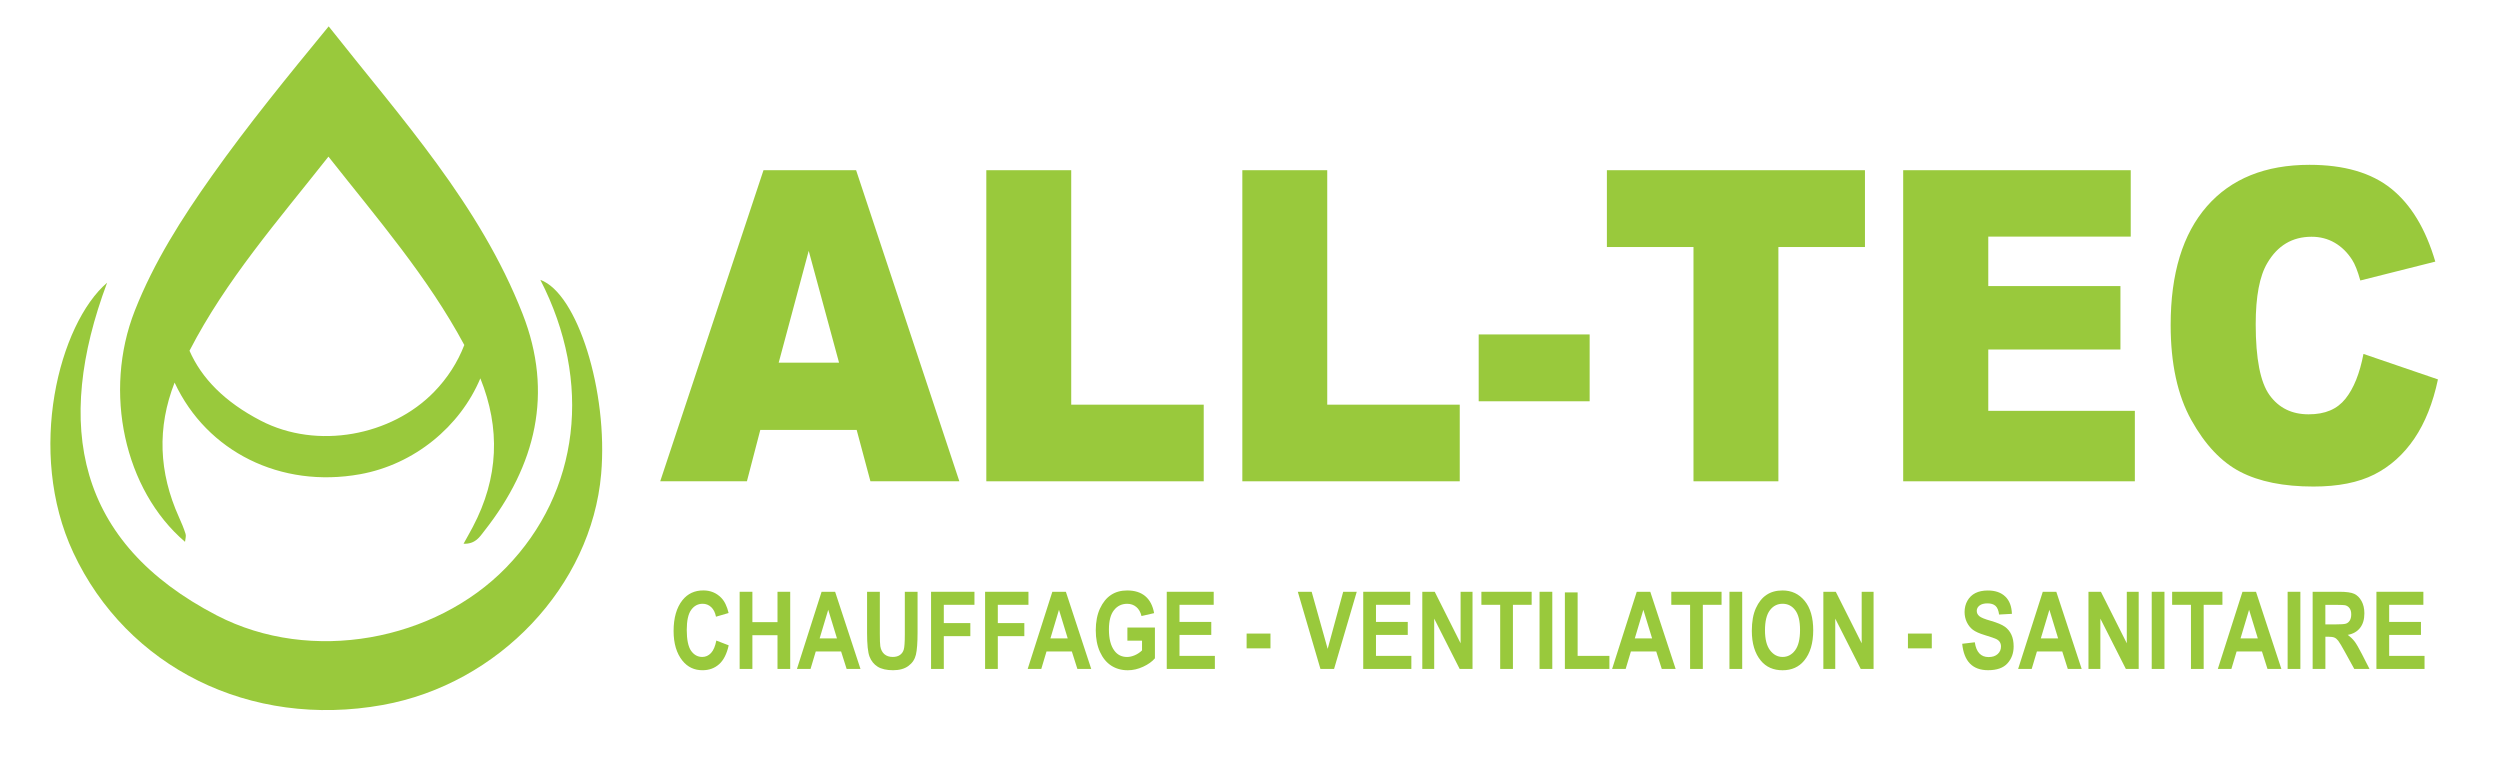 <svg xmlns="http://www.w3.org/2000/svg" id="Layer_1" data-name="Layer 1" viewBox="0 0 794.47 242"><defs><style>      .cls-1 {        fill: #99c93c;      }    </style></defs><path class="cls-1" d="m272.24,136.63h-30.63l-4.25,16.32h-27.55l32.82-98.86h29.43l32.81,98.86h-28.26l-4.37-16.32Zm-5.6-21.38l-9.64-35.54-9.54,35.54h19.17Z"></path><polygon class="cls-1" points="313.44 54.09 340.42 54.09 340.42 128.6 382.53 128.6 382.53 152.95 313.44 152.95 313.44 54.09"></polygon><polygon class="cls-1" points="394.8 54.09 421.78 54.09 421.78 128.6 463.89 128.6 463.89 152.95 394.8 152.95 394.8 54.09"></polygon><rect class="cls-1" x="469.91" y="106.28" width="35.26" height="21.24"></rect><polygon class="cls-1" points="510.65 54.09 592.66 54.09 592.66 78.5 565.15 78.5 565.15 152.95 538.17 152.95 538.17 78.5 510.65 78.5 510.65 54.09"></polygon><polygon class="cls-1" points="604.81 54.09 677.12 54.09 677.12 75.19 631.85 75.19 631.85 90.91 673.85 90.91 673.85 111.07 631.85 111.07 631.85 130.56 678.43 130.56 678.43 152.95 604.81 152.95 604.81 54.09"></polygon><path class="cls-1" d="m751.1,112.48l23.65,8.09c-1.59,7.51-4.09,13.78-7.5,18.81-3.42,5.03-7.65,8.83-12.72,11.4-5.06,2.56-11.51,3.84-19.33,3.84-9.49,0-17.24-1.56-23.26-4.68-6.02-3.12-11.21-8.61-15.58-16.48-4.37-7.86-6.55-17.93-6.55-30.19,0-16.35,3.84-28.92,11.52-37.71,7.68-8.78,18.55-13.18,32.61-13.18,11,0,19.65,2.52,25.94,7.56,6.29,5.04,10.97,12.77,14.03,23.2l-23.83,6c-.83-3.01-1.71-5.22-2.62-6.61-1.51-2.34-3.36-4.14-5.54-5.4-2.18-1.26-4.63-1.89-7.33-1.89-6.12,0-10.8,2.79-14.06,8.35-2.46,4.13-3.69,10.62-3.69,19.46,0,10.96,1.47,18.47,4.41,22.53,2.94,4.06,7.07,6.09,12.39,6.09s9.06-1.64,11.7-4.92c2.64-3.28,4.56-8.05,5.75-14.3"></path><path class="cls-1" d="m58.8,172.17c.08-.88.4-1.77.18-2.48-.57-1.82-1.32-3.59-2.11-5.34-6.42-14.24-6.98-28.49-1.38-42.78.02.04.04.08.05.12,10.21,21.83,33.63,33.57,58.9,29.01,17.25-3.11,31.79-15.17,38.21-30.47,6.38,15.85,5.86,31.56-2.4,47.23-.89,1.69-1.85,3.36-2.94,5.34,3.83.12,5.15-2.23,6.63-4.11,16.36-20.79,21.99-43.78,12.15-68.91-13.59-34.73-38.44-62.01-61.64-91.4-13.08,15.93-25.61,31.27-37.07,47.45-9.58,13.52-18.47,27.45-24.56,42.95-10.11,25.75-3.32,56.93,15.98,73.41m45.57-122.42c15.6,19.76,31.59,38.27,43.18,59.87-2.1,5.44-5.31,10.5-9.63,14.93-13.51,13.88-37.03,18.45-55.04,9.12-11.48-5.95-18.81-13.46-22.66-22.23,11.57-22.46,28.19-41.44,44.15-61.68"></path><path class="cls-1" d="m171.72,88.94c16.67,32.4,12.5,67.39-10.89,91.43-22.55,23.18-61.82,30.81-91.9,15.22-44.69-23.16-51.84-60.46-34.89-105.75-15.21,13.04-25.78,53.6-10.75,85.76,17.04,36.45,56.16,56.04,98.34,48.43,36.87-6.65,66.32-37.79,69.41-73.41,2.27-26.15-7.56-57.5-19.33-61.68"></path><path class="cls-1" d="m227.64,203.56l3.93,1.52c-.61,2.74-1.63,4.75-3.06,6.01-1.43,1.27-3.18,1.9-5.27,1.9-2.62,0-4.74-1.01-6.37-3.03-1.87-2.33-2.81-5.48-2.81-9.43,0-4.18.94-7.45,2.83-9.82,1.64-2.05,3.85-3.08,6.61-3.08,2.26,0,4.14.77,5.66,2.31,1.08,1.09,1.88,2.72,2.38,4.87l-4.01,1.17c-.26-1.33-.77-2.34-1.53-3.05-.77-.71-1.67-1.06-2.71-1.06-1.49,0-2.7.65-3.64,1.94-.94,1.29-1.41,3.43-1.41,6.41s.46,5.29,1.37,6.59c.92,1.3,2.1,1.96,3.56,1.96,1.07,0,2-.42,2.78-1.25.78-.83,1.34-2.15,1.69-3.96"></path><polygon class="cls-1" points="235.05 212.58 235.05 188.06 239.1 188.06 239.1 197.71 247.08 197.71 247.08 188.06 251.12 188.06 251.12 212.58 247.08 212.58 247.08 201.86 239.1 201.86 239.1 212.58 235.05 212.58"></polygon><path class="cls-1" d="m273.45,212.58h-4.4l-1.76-5.55h-8.05l-1.66,5.55h-4.32l7.83-24.52h4.3l8.06,24.52Zm-7.47-9.7l-2.78-9.1-2.73,9.1h5.5Z"></path><path class="cls-1" d="m275.55,188.06h4.05v13.28c0,2.06.05,3.41.15,4.03.18,1.08.61,1.92,1.28,2.51.68.59,1.57.89,2.67.89.94,0,1.7-.21,2.3-.63.59-.42,1-1,1.21-1.74.22-.74.33-2.33.33-4.77v-13.57h4.05v12.88c0,3.29-.18,5.67-.53,7.13-.35,1.47-1.14,2.65-2.38,3.56-1.23.91-2.86,1.36-4.88,1.36s-3.73-.38-4.91-1.13c-1.18-.75-2.03-1.81-2.56-3.18-.53-1.37-.79-3.88-.79-7.55v-13.08Z"></path><polygon class="cls-1" points="295.88 212.58 295.88 188.06 309.67 188.06 309.67 192.2 299.93 192.2 299.93 198.01 308.36 198.01 308.36 202.16 299.93 202.16 299.93 212.58 295.88 212.58"></polygon><polygon class="cls-1" points="313.05 212.58 313.05 188.06 326.83 188.06 326.83 192.2 317.09 192.2 317.09 198.01 325.52 198.01 325.52 202.16 317.09 202.16 317.09 212.58 313.05 212.58"></polygon><path class="cls-1" d="m346.78,212.58h-4.4l-1.76-5.55h-8.05l-1.66,5.55h-4.32l7.83-24.52h4.3l8.06,24.52Zm-7.47-9.7l-2.78-9.1-2.72,9.1h5.5Z"></path><path class="cls-1" d="m358.27,203.58v-4.15h8.75v9.77c-.88,1.04-2.13,1.93-3.75,2.68-1.62.75-3.24,1.12-4.87,1.12-1.99,0-3.74-.49-5.25-1.46-1.52-.98-2.72-2.44-3.6-4.38-.89-1.95-1.33-4.24-1.33-6.87s.45-5.01,1.35-6.93c.9-1.92,2.06-3.35,3.5-4.3,1.43-.95,3.15-1.42,5.14-1.42,2.4,0,4.32.61,5.76,1.83,1.44,1.22,2.37,3.01,2.79,5.38l-4.01.92c-.3-1.26-.85-2.22-1.66-2.89-.8-.67-1.76-1-2.88-1-1.73,0-3.13.67-4.2,2.02-1.07,1.34-1.61,3.39-1.61,6.15,0,2.96.58,5.2,1.74,6.74.99,1.33,2.34,1.99,4.03,1.99.79,0,1.61-.19,2.47-.56.85-.37,1.61-.88,2.28-1.53v-3.1h-4.65Z"></path><polygon class="cls-1" points="370.78 212.58 370.78 188.06 385.7 188.06 385.7 192.2 374.83 192.2 374.83 197.64 384.93 197.64 384.93 201.77 374.83 201.77 374.83 208.43 386.07 208.43 386.07 212.58 370.78 212.58"></polygon><rect class="cls-1" x="396.16" y="201.34" width="7.58" height="4.7"></rect><polygon class="cls-1" points="419.62 212.58 412.43 188.06 416.83 188.06 421.92 206.21 426.85 188.06 431.16 188.06 423.95 212.58 419.62 212.58"></polygon><polygon class="cls-1" points="433.22 212.58 433.22 188.06 448.14 188.06 448.14 192.2 437.27 192.2 437.27 197.64 447.37 197.64 447.37 201.77 437.27 201.77 437.27 208.43 448.51 208.43 448.51 212.58 433.22 212.58"></polygon><polygon class="cls-1" points="451.99 212.58 451.99 188.06 455.94 188.06 464.16 204.43 464.16 188.06 467.95 188.06 467.95 212.58 463.86 212.58 455.77 196.59 455.77 212.58 451.99 212.58"></polygon><polygon class="cls-1" points="476.74 212.58 476.74 192.2 470.77 192.2 470.77 188.06 486.74 188.06 486.74 192.2 480.79 192.2 480.79 212.58 476.74 212.58"></polygon><rect class="cls-1" x="489.25" y="188.06" width="4.05" height="24.52"></rect><polygon class="cls-1" points="497.3 212.58 497.3 188.26 501.35 188.26 501.35 208.43 511.45 208.43 511.45 212.58 497.3 212.58"></polygon><path class="cls-1" d="m532.49,212.58h-4.4l-1.76-5.55h-8.05l-1.66,5.55h-4.31l7.83-24.52h4.3l8.06,24.52Zm-7.47-9.7l-2.78-9.1-2.72,9.1h5.5Z"></path><polygon class="cls-1" points="537.09 212.58 537.09 192.2 531.12 192.2 531.12 188.06 547.09 188.06 547.09 192.2 541.14 192.2 541.14 212.58 537.09 212.58"></polygon><rect class="cls-1" x="549.6" y="188.06" width="4.05" height="24.52"></rect><path class="cls-1" d="m556.71,200.47c0-2.92.43-5.33,1.3-7.22.86-1.89,1.99-3.3,3.39-4.22,1.39-.93,3.08-1.39,5.07-1.39,2.88,0,5.22,1.1,7.03,3.3,1.81,2.2,2.72,5.32,2.72,9.38s-.96,7.31-2.88,9.62c-1.68,2.04-3.97,3.06-6.86,3.06s-5.21-1.01-6.89-3.03c-1.92-2.31-2.88-5.48-2.88-9.5m4.18-.17c0,2.82.54,4.94,1.61,6.35,1.07,1.41,2.4,2.12,3.99,2.12s2.92-.7,3.97-2.1c1.05-1.4,1.57-3.55,1.57-6.45s-.51-4.95-1.53-6.31c-1.02-1.36-2.36-2.04-4.01-2.04s-3,.68-4.04,2.06c-1.04,1.37-1.56,3.5-1.56,6.37"></path><polygon class="cls-1" points="579.44 212.58 579.44 188.06 583.39 188.06 591.62 204.43 591.62 188.06 595.4 188.06 595.4 212.58 591.32 212.58 583.22 196.59 583.22 212.58 579.44 212.58"></polygon><rect class="cls-1" x="606.32" y="201.34" width="7.58" height="4.7"></rect><path class="cls-1" d="m623.61,204.58l3.96-.47c.45,3.13,1.91,4.7,4.38,4.7,1.23,0,2.19-.32,2.89-.96.7-.64,1.05-1.44,1.05-2.38,0-.56-.12-1.03-.37-1.42-.24-.39-.62-.71-1.12-.96-.5-.25-1.72-.67-3.65-1.26-1.73-.52-2.99-1.09-3.8-1.7-.8-.61-1.44-1.42-1.92-2.41-.47-1-.71-2.07-.71-3.22,0-1.34.3-2.54.91-3.61.61-1.07,1.45-1.88,2.52-2.42,1.07-.54,2.39-.82,3.96-.82,2.36,0,4.21.64,5.54,1.92,1.33,1.28,2.03,3.12,2.11,5.5l-4.07.22c-.18-1.32-.56-2.24-1.15-2.76-.59-.52-1.43-.79-2.53-.79s-1.93.23-2.53.68c-.59.46-.89,1.02-.89,1.7s.27,1.23.8,1.68c.54.46,1.77.96,3.7,1.5,2.04.59,3.51,1.21,4.42,1.86.91.65,1.6,1.49,2.08,2.53.48,1.03.72,2.28.72,3.75,0,2.13-.66,3.92-1.97,5.37-1.31,1.45-3.36,2.17-6.15,2.17-4.93,0-7.67-2.8-8.23-8.41"></path><path class="cls-1" d="m661.52,212.58h-4.4l-1.76-5.55h-8.05l-1.66,5.55h-4.31l7.83-24.52h4.3l8.06,24.52Zm-7.47-9.7l-2.78-9.1-2.72,9.1h5.5Z"></path><polygon class="cls-1" points="663.69 212.58 663.69 188.06 667.64 188.06 675.87 204.43 675.87 188.06 679.65 188.06 679.65 212.58 675.57 212.58 667.47 196.59 667.47 212.58 663.69 212.58"></polygon><rect class="cls-1" x="683.79" y="188.06" width="4.05" height="24.52"></rect><polygon class="cls-1" points="696.26 212.58 696.26 192.2 690.28 192.2 690.28 188.06 706.26 188.06 706.26 192.2 700.3 192.2 700.3 212.58 696.26 212.58"></polygon><path class="cls-1" d="m724.98,212.58h-4.4l-1.76-5.55h-8.05l-1.66,5.55h-4.31l7.83-24.52h4.3l8.06,24.52Zm-7.47-9.7l-2.78-9.1-2.72,9.1h5.5Z"></path><rect class="cls-1" x="726.98" y="188.06" width="4.05" height="24.52"></rect><path class="cls-1" d="m734.93,212.58v-24.52h8.55c2.19,0,3.75.22,4.68.66.94.44,1.71,1.21,2.31,2.29.6,1.09.9,2.39.9,3.91,0,1.92-.46,3.46-1.38,4.63-.92,1.17-2.23,1.91-3.92,2.21.87.63,1.59,1.31,2.16,2.05.57.74,1.34,2.07,2.33,3.99l2.44,4.78h-4.84l-2.94-5.34c-1.06-1.93-1.78-3.14-2.16-3.62-.38-.49-.78-.82-1.2-1-.42-.18-1.1-.28-2.04-.28h-.84v10.24h-4.05Zm4.05-14.15h3.01c1.84,0,3.01-.08,3.51-.24.5-.16.91-.49,1.22-.98.31-.49.47-1.14.47-1.96s-.16-1.41-.47-1.88c-.31-.47-.74-.8-1.27-.98-.38-.12-1.48-.18-3.3-.18h-3.18v6.22Z"></path><polygon class="cls-1" points="755.2 212.58 755.2 188.06 770.12 188.06 770.12 192.2 759.25 192.2 759.25 197.64 769.35 197.64 769.35 201.77 759.25 201.77 759.25 208.43 770.49 208.43 770.49 212.58 755.2 212.58"></polygon></svg>